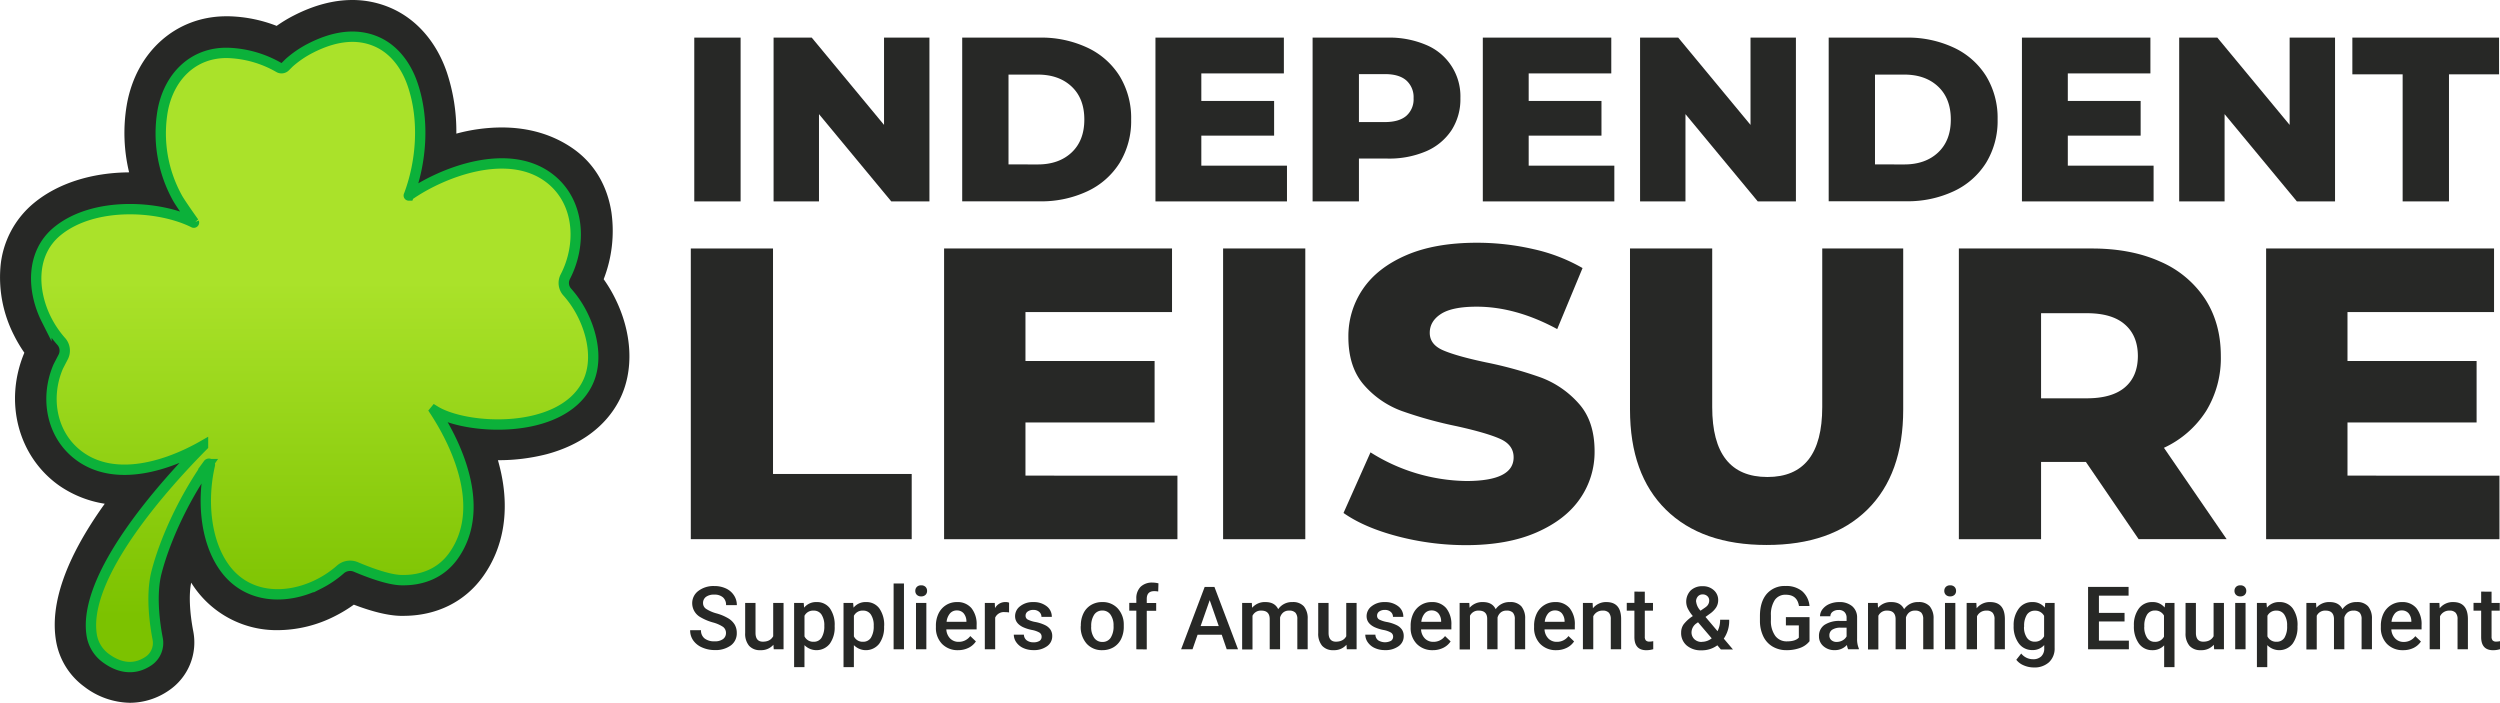<svg id="Layer_1" data-name="Layer 1" xmlns="http://www.w3.org/2000/svg" xmlns:xlink="http://www.w3.org/1999/xlink" viewBox="0 0 965.83 271.56"><defs><style>.cls-1{fill:#272826;}.cls-2{fill:url(#linear-gradient);}.cls-3{fill:none;stroke:#0cb13a;stroke-linecap:round;stroke-miterlimit:10;stroke-width:4px;}</style><linearGradient id="linear-gradient" x1="121.59" y1="257.53" x2="121.59" y2="14.02" gradientUnits="userSpaceOnUse"><stop offset="0.08" stop-color="#7cc200"/><stop offset="0.61" stop-color="#aae22a"/></linearGradient></defs><path class="cls-1" d="M237.27,114.53a54.22,54.22,0,0,0-4.05-6.66,51.49,51.49,0,0,0,3-25.8c-1.61-10.5-6.74-19-14.84-24.67-7.77-5.41-17.06-8.16-27.59-8.16a67.76,67.76,0,0,0-17.49,2.39,72.25,72.25,0,0,0-3.71-23.81c-4-11.64-11.67-20.42-21.6-24.74A37.26,37.26,0,0,0,136.11,0c-7.21,0-14.82,2-22.62,6a54.1,54.1,0,0,0-6.61,4A54.54,54.54,0,0,0,88.45,6.29h-1C68,6.28,52.6,20,49,40.41a64.82,64.82,0,0,0,.88,26.18c-14.5.09-27.5,4.25-36.64,11.74a35.88,35.88,0,0,0-13.08,25,49.15,49.15,0,0,0,5.25,26.2,53.82,53.82,0,0,0,4,6.74c-7.94,18.91-2.46,40,13.36,51.26a42.41,42.41,0,0,0,17.7,7.08c-15,20.89-21.33,38.79-18.77,53.27a27.57,27.57,0,0,0,10.85,17.4,29.77,29.77,0,0,0,17.62,6.23,26.56,26.56,0,0,0,15.1-4.79,22.41,22.41,0,0,0,9.39-22.85c-1.43-7.42-1.72-14.34-.8-18.77.3.47.6.94.92,1.4a38.79,38.79,0,0,0,32.45,16.95A49.09,49.09,0,0,0,129.45,238a53.43,53.43,0,0,0,7.25-4.4c7.19,2.74,13.19,4.19,17.87,4.32l1.25,0c12.9,0,23.87-5.46,30.89-15.37,7.8-11,10.16-24.89,6.83-40.13-.34-1.53-.73-3.07-1.17-4.63a75,75,0,0,0,18.9-2.34c13-3.5,22.71-10.68,27.94-20.74C245.1,143.37,244.38,128.35,237.27,114.53Z"/><path class="cls-2" d="M224.82,120.93a39.52,39.52,0,0,0-5.6-8.2,5.21,5.21,0,0,1-.83-5.94c6.35-12.26,5.72-28.55-5.64-37.7C199.08,58.09,178,64,164.2,71.52a2.82,2.82,0,0,1-4.08-3.21c2.95-11.52,3.12-24.59-.78-35.94-2.39-7-7-13.45-13.94-16.44-8.56-3.72-17.56-1.53-25.52,2.55a39.92,39.92,0,0,0-8.2,5.6l-.05.05A4.92,4.92,0,0,1,106,25a42.06,42.06,0,0,0-17.86-4.67c-13.75-.36-23,9.49-25.28,22.54a51.46,51.46,0,0,0,5.73,33.45c.28.51.79,1.31,1.39,2.23a2.83,2.83,0,0,1-3.12,4.3C53,79,33.79,79.61,22.14,89.16c-10.35,8.48-9.78,23.07-4.2,34.13a39.74,39.74,0,0,0,5.53,8.24l.05.05a5.33,5.33,0,0,1,.9,6.14c-.92,1.79-1.89,3.63-2,3.89-5.13,12.11-2.51,26.7,8.53,34.58,13.14,9.37,31.34,4.25,44.42-2.53a.56.56,0,0,1,.67.89c-14.39,14.85-40.5,44.71-40.85,66.36a16.4,16.4,0,0,0,9.42,15.34,12.57,12.57,0,0,0,12.86-1.08,8.42,8.42,0,0,0,3.49-8.6c-1.16-6-2.67-17-.42-25.74,2.88-11.12,9.4-26.4,19.37-40.91a.56.56,0,0,1,1,.43c-2.69,12.23-1.83,27.69,5.44,38.27,8.62,12.55,24.07,13.24,36.78,6.84a39.74,39.74,0,0,0,8.24-5.53l0,0a5.66,5.66,0,0,1,6.11-1.08c4.5,1.91,12.37,4.94,17.42,5.08,8.16.22,15.51-2.66,20.32-9.45,10.5-14.84,4.84-34.24-3.06-48.81a2.83,2.83,0,0,1,3.32-4c15.59,4.43,42.65,3.18,51.25-13.36C231.17,139.81,229,129,224.82,120.93Z"/><path class="cls-3" d="M224.82,121.11a39.52,39.52,0,0,0-5.6-8.2,5.23,5.23,0,0,1-.83-6c6.35-12.25,5.72-28.54-5.64-37.69-16-12.85-42-2.69-54.81,6.31,0,0-.05,0,0,0,4.92-13,6.17-29.26,1.44-43-2.39-7-7-13.45-13.94-16.45-8.56-3.71-17.56-1.52-25.52,2.56a39.52,39.52,0,0,0-8.2,5.6l-1.53,1.52a2,2,0,0,1-2.45.32,42.23,42.23,0,0,0-19.61-5.64C74.34,20.11,65.1,30,62.81,43a51.48,51.48,0,0,0,5.73,33.46c1.09,2,5.39,8.06,6.4,9.48a.06.06,0,0,1-.07.08c-13.36-6.7-38.59-8.28-52.73,3.32-10.35,8.48-9.78,23.06-4.2,34.13a39.41,39.41,0,0,0,5.53,8.23l.05.06a5.33,5.33,0,0,1,.9,6.14c-.92,1.78-1.89,3.63-2,3.89-5.13,12.11-2.51,26.7,8.53,34.58,14.19,10.12,34.31,3.33,47.48-4.2a0,0,0,0,1,0,.07c-14.57,14.7-47,50.44-42.94,73.46a13.67,13.67,0,0,0,5.37,8.54c3.88,2.88,10,5.54,16.56,1.11a8.43,8.43,0,0,0,3.49-8.6c-1.16-6-2.67-17.05-.42-25.74,2.94-11.32,9.63-27,19.92-41.71a.38.38,0,0,1,.68.3C78.2,192,78.92,208,86.37,218.8c8.62,12.55,24.07,13.24,36.78,6.84a39.74,39.74,0,0,0,8.24-5.53l0,0a5.68,5.68,0,0,1,6.11-1.07c4.5,1.91,12.37,4.94,17.42,5.08,8.16.22,15.51-2.66,20.32-9.45,12.33-17.42,2.38-41.13-7.3-55.92a0,0,0,0,1,.05-.06c12,7.47,48.5,9.49,58.76-10.23C231.17,140,229,129.21,224.82,121.11Z"/><path class="cls-1" d="M268.22,14.53h17.9V77.81h-17.9Z"/><path class="cls-1" d="M359.07,14.53V77.81H344.33L316.4,44.09V77.81H298.86V14.53H313.6l27.93,33.72V14.53Z"/><path class="cls-1" d="M371.73,14.53h29.92a41.92,41.92,0,0,1,18.44,3.88,29.27,29.27,0,0,1,12.47,11A31,31,0,0,1,437,46.17a31,31,0,0,1-4.43,16.72,29.27,29.27,0,0,1-12.47,11,41.92,41.92,0,0,1-18.44,3.89H371.73Zm29.19,49q8.15,0,13.07-4.61t4.92-12.74q0-8.14-4.92-12.75t-13.07-4.61h-11.3V63.52Z"/><path class="cls-1" d="M497.2,64V77.81H446.39V14.53H496V28.36H464.11V39h28.12V52.4H464.11V64Z"/><path class="cls-1" d="M551,17.37a21.47,21.47,0,0,1,13.2,20.57,22.06,22.06,0,0,1-3.44,12.38,22.27,22.27,0,0,1-9.76,8.1,36.24,36.24,0,0,1-14.92,2.84H525V77.81h-17.9V14.53h28.93A36.24,36.24,0,0,1,551,17.37ZM543.3,44.76a8.47,8.47,0,0,0,2.81-6.82,8.63,8.63,0,0,0-2.81-6.87q-2.81-2.45-8.31-2.44H525V47.16h10Q540.49,47.16,543.3,44.76Z"/><path class="cls-1" d="M623.67,64V77.81H572.86V14.53h49.63V28.36H590.58V39H618.7V52.4H590.58V64Z"/><path class="cls-1" d="M693.82,14.53V77.81H679.08L651.15,44.09V77.81H633.61V14.53h14.74l27.93,33.72V14.53Z"/><path class="cls-1" d="M706.48,14.53H736.4a41.92,41.92,0,0,1,18.44,3.88,29.27,29.27,0,0,1,12.47,11,31,31,0,0,1,4.43,16.73,31,31,0,0,1-4.43,16.72,29.27,29.27,0,0,1-12.47,11,41.92,41.92,0,0,1-18.44,3.89H706.48Zm29.19,49q8.15,0,13.07-4.61t4.92-12.74q0-8.14-4.92-12.75t-13.07-4.61h-11.3V63.52Z"/><path class="cls-1" d="M832,64V77.81H781.14V14.53h49.63V28.36H798.86V39H827V52.4H798.86V64Z"/><path class="cls-1" d="M902.1,14.53V77.81H887.36L859.43,44.09V77.81H841.89V14.53h14.74l27.93,33.72V14.53Z"/><path class="cls-1" d="M928.22,28.72H908.79V14.53h56.68V28.72H946.12V77.81h-17.9Z"/><path class="cls-1" d="M266.88,96h31.76v87.11h53.58V208.3H266.88Z"/><path class="cls-1" d="M454.88,183.76V208.3H364.73V96h88.06v24.55H396.17v18.92h49.89v23.75H396.17v20.53Z"/><path class="cls-1" d="M472.52,96h31.76V208.3H472.52Z"/><path class="cls-1" d="M539.89,207.18q-12.82-3.37-20.85-9l10.43-23.42a71.06,71.06,0,0,0,37,11.07q18.29,0,18.29-9.14,0-4.81-5.21-7.14t-16.77-4.89a159.46,159.46,0,0,1-21.17-5.86,35.53,35.53,0,0,1-14.6-10q-6.09-6.9-6.09-18.61a32.25,32.25,0,0,1,5.61-18.53q5.61-8.25,16.76-13.07t27.35-4.81a97,97,0,0,1,21.82,2.48,67,67,0,0,1,18.93,7.3l-9.79,23.58q-16-8.66-31.12-8.66-9.46,0-13.79,2.81t-4.33,7.3c0,3,1.71,5.24,5.13,6.73s8.93,3.05,16.52,4.66a154.61,154.61,0,0,1,21.26,5.85,36.67,36.67,0,0,1,14.59,10q6.18,6.81,6.18,18.52a31.53,31.53,0,0,1-5.62,18.29q-5.61,8.17-16.84,13.07t-27.27,4.9A104.11,104.11,0,0,1,539.89,207.18Z"/><path class="cls-1" d="M643.6,196.91q-13.87-13.64-13.88-38.66V96h31.76v61.28q0,27,21.34,27,21.16,0,21.17-27V96h31.28v62.24q0,25-13.87,38.66t-38.9,13.64Q657.46,210.55,643.6,196.91Z"/><path class="cls-1" d="M805.85,178.46H788.53V208.3H756.77V96H808.1q15.23,0,26.46,5.06a39.31,39.31,0,0,1,17.33,14.43q6.09,9.39,6.09,22.06a39.13,39.13,0,0,1-5.69,21.25A38.46,38.46,0,0,1,836,173l24.22,35.29h-34Zm15.08-53.09Q816,121,806.17,121H788.53v32.88h17.64q9.78,0,14.76-4.25t5-12.11Q825.9,129.7,820.93,125.37Z"/><path class="cls-1" d="M965.62,183.76V208.3H875.47V96h88.06v24.55H906.91v18.92h49.88v23.75H906.91v20.53Z"/><path class="cls-1" d="M280.47,244.64a2.92,2.92,0,0,0-1.12-2.45,13.24,13.24,0,0,0-4-1.74,20.13,20.13,0,0,1-4.64-1.95,6.2,6.2,0,0,1-3.29-5.4,5.88,5.88,0,0,1,2.37-4.8,9.62,9.62,0,0,1,6.17-1.89,10.42,10.42,0,0,1,4.49.93,7.39,7.39,0,0,1,3.09,2.64,6.78,6.78,0,0,1,1.13,3.8h-4.17a3.8,3.8,0,0,0-1.19-3,4.89,4.89,0,0,0-3.38-1.06,5.15,5.15,0,0,0-3.19.87,2.91,2.91,0,0,0-1.13,2.45,2.64,2.64,0,0,0,1.22,2.21,14.17,14.17,0,0,0,4,1.73,18.37,18.37,0,0,1,4.52,1.9,7.16,7.16,0,0,1,2.5,2.45,6.36,6.36,0,0,1,.79,3.23,5.75,5.75,0,0,1-2.31,4.8,10,10,0,0,1-6.26,1.78,11.88,11.88,0,0,1-4.81-1,8.11,8.11,0,0,1-3.41-2.68,6.65,6.65,0,0,1-1.22-4h4.19a3.89,3.89,0,0,0,1.36,3.18,5.93,5.93,0,0,0,3.89,1.12,5.14,5.14,0,0,0,3.28-.88A2.84,2.84,0,0,0,280.47,244.64Z"/><path class="cls-1" d="M298.79,249.09a6.24,6.24,0,0,1-5,2.09,5.53,5.53,0,0,1-4.41-1.71,7.25,7.25,0,0,1-1.5-4.93V232.93h4v11.56q0,3.4,2.83,3.41t4-2.1V232.93h4v17.91h-3.79Z"/><path class="cls-1" d="M322.46,242.07a10.65,10.65,0,0,1-1.89,6.63,6.54,6.54,0,0,1-9.78.54v8.49h-4v-24.8h3.71l.16,1.83a5.9,5.9,0,0,1,4.82-2.16A6.13,6.13,0,0,1,320.6,235a11,11,0,0,1,1.86,6.78Zm-4-.35a7.49,7.49,0,0,0-1.06-4.25,3.48,3.48,0,0,0-3.06-1.57,3.71,3.71,0,0,0-3.54,2v7.95a3.74,3.74,0,0,0,3.58,2.08,3.45,3.45,0,0,0,3-1.54A8.26,8.26,0,0,0,318.45,241.72Z"/><path class="cls-1" d="M341.55,242.07a10.65,10.65,0,0,1-1.89,6.63,6.54,6.54,0,0,1-9.78.54v8.49h-4v-24.8h3.71l.17,1.83a5.88,5.88,0,0,1,4.81-2.16,6.12,6.12,0,0,1,5.14,2.44,11,11,0,0,1,1.87,6.78Zm-4-.35a7.49,7.49,0,0,0-1.07-4.25,3.46,3.46,0,0,0-3.05-1.57,3.69,3.69,0,0,0-3.54,2v7.95a3.72,3.72,0,0,0,3.57,2.08,3.48,3.48,0,0,0,3-1.54A8.26,8.26,0,0,0,337.54,241.72Z"/><path class="cls-1" d="M349.23,250.84h-4V225.42h4Z"/><path class="cls-1" d="M353.61,228.28a2.16,2.16,0,0,1,.59-1.54,2.24,2.24,0,0,1,1.68-.61,2.28,2.28,0,0,1,1.69.61,2.12,2.12,0,0,1,.59,1.54,2.06,2.06,0,0,1-.59,1.52,2.28,2.28,0,0,1-1.69.6,2.24,2.24,0,0,1-1.68-.6A2.1,2.1,0,0,1,353.61,228.28Zm4.27,22.56h-4V232.93h4Z"/><path class="cls-1" d="M370.15,251.18a8.34,8.34,0,0,1-6.2-2.41,8.78,8.78,0,0,1-2.38-6.42v-.49a10.78,10.78,0,0,1,1-4.8,7.92,7.92,0,0,1,2.9-3.28,7.74,7.74,0,0,1,4.18-1.18,7,7,0,0,1,5.65,2.34,9.84,9.84,0,0,1,2,6.6v1.62h-11.7a5.35,5.35,0,0,0,1.48,3.51,4.46,4.46,0,0,0,3.27,1.29,5.44,5.44,0,0,0,4.5-2.23l2.17,2.07a7.23,7.23,0,0,1-2.87,2.49A9,9,0,0,1,370.15,251.18Zm-.48-15.35A3.38,3.38,0,0,0,367,237a5.94,5.94,0,0,0-1.3,3.23h7.66v-.3a4.87,4.87,0,0,0-1.08-3A3.36,3.36,0,0,0,369.67,235.83Z"/><path class="cls-1" d="M389.83,236.61a9.81,9.81,0,0,0-1.64-.13,3.68,3.68,0,0,0-3.72,2.12v12.24h-4V232.93h3.84l.1,2a4.53,4.53,0,0,1,4-2.34,3.68,3.68,0,0,1,1.43.24Z"/><path class="cls-1" d="M402.41,246a1.82,1.82,0,0,0-.89-1.64,9.14,9.14,0,0,0-2.93-1,15.39,15.39,0,0,1-3.43-1.1c-2-1-3-2.37-3-4.22a4.77,4.77,0,0,1,2-3.87,7.71,7.71,0,0,1,5-1.56,8,8,0,0,1,5.19,1.59,5.07,5.07,0,0,1,2,4.12h-4a2.47,2.47,0,0,0-.86-1.92,3.25,3.25,0,0,0-2.28-.77,3.52,3.52,0,0,0-2.16.61,1.93,1.93,0,0,0-.84,1.64,1.64,1.64,0,0,0,.78,1.44,10.81,10.81,0,0,0,3.14,1,15,15,0,0,1,3.72,1.24,5.23,5.23,0,0,1,2,1.73,4.4,4.4,0,0,1,.66,2.45,4.67,4.67,0,0,1-2,3.92,8.51,8.51,0,0,1-5.24,1.5,9.29,9.29,0,0,1-3.93-.8,6.55,6.55,0,0,1-2.68-2.18,5.19,5.19,0,0,1-1-3h3.91a2.81,2.81,0,0,0,1.07,2.19,4.16,4.16,0,0,0,2.64.77,4.08,4.08,0,0,0,2.41-.6A1.87,1.87,0,0,0,402.41,246Z"/><path class="cls-1" d="M417.56,241.72a10.51,10.51,0,0,1,1-4.74,7.51,7.51,0,0,1,2.93-3.24,8.21,8.21,0,0,1,4.33-1.14,7.83,7.83,0,0,1,5.89,2.34,9.14,9.14,0,0,1,2.44,6.19l0,.94a10.65,10.65,0,0,1-1,4.74,7.52,7.52,0,0,1-2.91,3.22,8.37,8.37,0,0,1-4.38,1.15,7.79,7.79,0,0,1-6.07-2.53,9.64,9.64,0,0,1-2.27-6.73Zm4,.35a7.23,7.23,0,0,0,1.14,4.33A3.71,3.71,0,0,0,425.9,248a3.67,3.67,0,0,0,3.17-1.58,8,8,0,0,0,1.13-4.66,7.1,7.1,0,0,0-1.17-4.3,3.71,3.71,0,0,0-3.17-1.59,3.67,3.67,0,0,0-3.12,1.57A7.75,7.75,0,0,0,421.58,242.07Z"/><path class="cls-1" d="M439,250.84V235.91h-2.73v-3H439V231.3a6.2,6.2,0,0,1,1.66-4.61,6.34,6.34,0,0,1,4.63-1.62,9.32,9.32,0,0,1,2.26.3l-.1,3.15a7.85,7.85,0,0,0-1.54-.14q-2.88,0-2.88,3v1.58h3.64v3h-3.64v14.93Z"/><path class="cls-1" d="M472,245.23h-9.34l-1.95,5.61H456.3l9.11-24.1h3.76l9.12,24.1h-4.37Zm-8.16-3.37h7l-3.49-10Z"/><path class="cls-1" d="M483.62,232.93l.11,1.88a6.45,6.45,0,0,1,5.17-2.21q3.59,0,4.91,2.75a6.38,6.38,0,0,1,5.5-2.75,5.6,5.6,0,0,1,4.41,1.64,7.19,7.19,0,0,1,1.48,4.84v11.76h-4V239.19a3.56,3.56,0,0,0-.75-2.5,3.23,3.23,0,0,0-2.46-.79,3.32,3.32,0,0,0-2.24.73,3.94,3.94,0,0,0-1.22,1.93l0,12.28h-4V239.06c-.05-2.11-1.13-3.16-3.22-3.16a3.52,3.52,0,0,0-3.43,2v13h-4V232.93Z"/><path class="cls-1" d="M520.18,249.09a6.24,6.24,0,0,1-5,2.09,5.55,5.55,0,0,1-4.41-1.71,7.25,7.25,0,0,1-1.5-4.93V232.93h4v11.56c0,2.27,1,3.41,2.83,3.41s3.27-.7,4-2.1V232.93h4v17.91h-3.79Z"/><path class="cls-1" d="M538.21,246a1.82,1.82,0,0,0-.89-1.64,9.13,9.13,0,0,0-2.94-1,15.29,15.29,0,0,1-3.42-1.1c-2-1-3-2.37-3-4.22a4.78,4.78,0,0,1,2-3.87,7.7,7.7,0,0,1,5-1.56,8,8,0,0,1,5.19,1.59,5,5,0,0,1,2,4.12h-4a2.47,2.47,0,0,0-.86-1.92,3.29,3.29,0,0,0-2.29-.77,3.56,3.56,0,0,0-2.16.61,1.94,1.94,0,0,0-.83,1.64,1.64,1.64,0,0,0,.78,1.44,10.7,10.7,0,0,0,3.14,1,15,15,0,0,1,3.72,1.24,5.31,5.31,0,0,1,2,1.73,4.39,4.39,0,0,1,.65,2.45,4.66,4.66,0,0,1-2,3.92,8.52,8.52,0,0,1-5.25,1.5,9.28,9.28,0,0,1-3.92-.8,6.48,6.48,0,0,1-2.68-2.18,5.19,5.19,0,0,1-1-3h3.91a2.81,2.81,0,0,0,1.07,2.19,5,5,0,0,0,5,.17A1.87,1.87,0,0,0,538.21,246Z"/><path class="cls-1" d="M553.55,251.18a8.36,8.36,0,0,1-6.2-2.41,8.77,8.77,0,0,1-2.37-6.42v-.49a10.78,10.78,0,0,1,1-4.8,7.87,7.87,0,0,1,2.91-3.28,7.68,7.68,0,0,1,4.17-1.18,7,7,0,0,1,5.65,2.34,9.84,9.84,0,0,1,2,6.6v1.62H549a5.4,5.4,0,0,0,1.48,3.51,4.46,4.46,0,0,0,3.27,1.29,5.45,5.45,0,0,0,4.51-2.23l2.16,2.07a7.17,7.17,0,0,1-2.87,2.49A9,9,0,0,1,553.55,251.18Zm-.48-15.35A3.4,3.4,0,0,0,550.4,237a6,6,0,0,0-1.3,3.23h7.66v-.3a4.87,4.87,0,0,0-1.07-3A3.37,3.37,0,0,0,553.07,235.83Z"/><path class="cls-1" d="M567.64,232.93l.11,1.88a6.45,6.45,0,0,1,5.17-2.21q3.58,0,4.91,2.75a6.38,6.38,0,0,1,5.5-2.75,5.58,5.58,0,0,1,4.41,1.64,7.19,7.19,0,0,1,1.48,4.84v11.76h-4V239.19a3.61,3.61,0,0,0-.74-2.5,3.27,3.27,0,0,0-2.47-.79,3.34,3.34,0,0,0-2.24.73,3.94,3.94,0,0,0-1.22,1.93l0,12.28h-4V239.06c0-2.11-1.13-3.16-3.22-3.16a3.53,3.53,0,0,0-3.43,2v13h-4V232.93Z"/><path class="cls-1" d="M601.24,251.18a8.34,8.34,0,0,1-6.2-2.41,8.77,8.77,0,0,1-2.37-6.42v-.49a10.78,10.78,0,0,1,1-4.8,7.87,7.87,0,0,1,2.91-3.28,7.68,7.68,0,0,1,4.17-1.18,7,7,0,0,1,5.65,2.34,9.84,9.84,0,0,1,2,6.6v1.62h-11.7a5.4,5.4,0,0,0,1.48,3.51,4.46,4.46,0,0,0,3.27,1.29,5.42,5.42,0,0,0,4.5-2.23l2.17,2.07a7.17,7.17,0,0,1-2.87,2.49A9,9,0,0,1,601.24,251.18Zm-.48-15.35a3.4,3.4,0,0,0-2.67,1.16,6,6,0,0,0-1.3,3.23h7.66v-.3a4.93,4.93,0,0,0-1.07-3A3.38,3.38,0,0,0,600.76,235.83Z"/><path class="cls-1" d="M615.28,232.93l.11,2.07a6.46,6.46,0,0,1,5.22-2.4q5.6,0,5.69,6.41v11.83h-4v-11.6a3.68,3.68,0,0,0-.74-2.52,3.08,3.08,0,0,0-2.41-.82,3.86,3.86,0,0,0-3.62,2.2v12.74h-4V232.93Z"/><path class="cls-1" d="M635.44,228.58v4.35h3.16v3h-3.16v10a2.18,2.18,0,0,0,.4,1.48,1.87,1.87,0,0,0,1.45.46,6.18,6.18,0,0,0,1.41-.17v3.11a9.72,9.72,0,0,1-2.65.39q-4.63,0-4.63-5.12V235.91h-2.95v-3h2.95v-4.35Z"/><path class="cls-1" d="M649.48,244.34a5.49,5.49,0,0,1,.91-3.07A14.15,14.15,0,0,1,654,238a14.82,14.82,0,0,1-2-3,6.22,6.22,0,0,1,1.16-6.88,6.44,6.44,0,0,1,4.64-1.65,6.13,6.13,0,0,1,4.31,1.55,5,5,0,0,1,1.68,3.83,5.28,5.28,0,0,1-.76,2.78,9.11,9.11,0,0,1-2.5,2.52l-1.64,1.19,4.65,5.5a9.55,9.55,0,0,0,1-4.42h3.5a12,12,0,0,1-2.09,7.3l3.54,4.18h-4.67l-1.35-1.6a10,10,0,0,1-6.16,1.94,8.33,8.33,0,0,1-5.72-1.9A6.27,6.27,0,0,1,649.48,244.34Zm8,3.62a6.16,6.16,0,0,0,3.81-1.35L656,240.4l-.51.36a4.31,4.31,0,0,0-2,3.45,3.62,3.62,0,0,0,1.07,2.71A4,4,0,0,0,657.45,248Zm-2.21-15.52a6.13,6.13,0,0,0,1.7,3.49l1.84-1.26.51-.41a3,3,0,0,0,1-2.34,2.16,2.16,0,0,0-.71-1.61,2.53,2.53,0,0,0-1.81-.67,2.34,2.34,0,0,0-1.87.8A2.91,2.91,0,0,0,655.24,232.44Z"/><path class="cls-1" d="M699.08,247.72a8.09,8.09,0,0,1-3.62,2.58,14.91,14.91,0,0,1-5.26.88,10.37,10.37,0,0,1-5.37-1.38,9.16,9.16,0,0,1-3.6-3.93,13.74,13.74,0,0,1-1.31-6V238c0-3.65.87-6.49,2.61-8.54a9.11,9.11,0,0,1,7.3-3.07,9.61,9.61,0,0,1,6.39,2,8.58,8.58,0,0,1,2.85,5.73H695q-.69-4.35-5.05-4.35a4.91,4.91,0,0,0-4.27,2,10.26,10.26,0,0,0-1.52,5.94v1.85a9.79,9.79,0,0,0,1.65,6.06,5.42,5.42,0,0,0,4.57,2.16q3.23,0,4.57-1.45v-4.72h-5v-3.18h9.13Z"/><path class="cls-1" d="M714,250.84a6.31,6.31,0,0,1-.47-1.67,6.24,6.24,0,0,1-4.7,2,6.34,6.34,0,0,1-4.4-1.54,4.92,4.92,0,0,1-1.7-3.81,5.09,5.09,0,0,1,2.12-4.4,10.34,10.34,0,0,1,6.09-1.53h2.46v-1.17a3.14,3.14,0,0,0-.78-2.23,3,3,0,0,0-2.36-.83,3.57,3.57,0,0,0-2.25.68,2.12,2.12,0,0,0-.88,1.75h-4a4.49,4.49,0,0,1,1-2.76,6.59,6.59,0,0,1,2.66-2,9.43,9.43,0,0,1,3.75-.73,7.5,7.5,0,0,1,5,1.58,5.64,5.64,0,0,1,1.92,4.45v8.08a9.16,9.16,0,0,0,.68,3.85v.28ZM709.58,248a4.64,4.64,0,0,0,2.24-.58,3.89,3.89,0,0,0,1.58-1.56v-3.37h-2.17a5.92,5.92,0,0,0-3.36.77,2.53,2.53,0,0,0-1.12,2.21,2.32,2.32,0,0,0,.77,1.84A3,3,0,0,0,709.58,248Z"/><path class="cls-1" d="M725.42,232.93l.12,1.88a6.43,6.43,0,0,1,5.16-2.21q3.59,0,4.92,2.75a6.35,6.35,0,0,1,5.49-2.75,5.58,5.58,0,0,1,4.41,1.64,7.19,7.19,0,0,1,1.48,4.84v11.76h-4V239.19a3.61,3.61,0,0,0-.74-2.5,3.27,3.27,0,0,0-2.47-.79,3.35,3.35,0,0,0-2.24.73,3.94,3.94,0,0,0-1.22,1.93l0,12.28h-4V239.06q-.09-3.17-3.23-3.16a3.53,3.53,0,0,0-3.43,2v13h-4V232.93Z"/><path class="cls-1" d="M751.14,228.28a2.16,2.16,0,0,1,.59-1.54,2.24,2.24,0,0,1,1.68-.61,2.28,2.28,0,0,1,1.69.61,2.12,2.12,0,0,1,.59,1.54,2.06,2.06,0,0,1-.59,1.52,2.28,2.28,0,0,1-1.69.6,2.24,2.24,0,0,1-1.68-.6A2.1,2.1,0,0,1,751.14,228.28Zm4.27,22.56h-4V232.93h4Z"/><path class="cls-1" d="M763.53,232.93l.11,2.07a6.43,6.43,0,0,1,5.21-2.4q5.6,0,5.7,6.41v11.83h-4v-11.6a3.68,3.68,0,0,0-.74-2.52,3.08,3.08,0,0,0-2.41-.82,3.86,3.86,0,0,0-3.62,2.2v12.74h-4V232.93Z"/><path class="cls-1" d="M777.94,241.76a10.56,10.56,0,0,1,2-6.67,6.31,6.31,0,0,1,5.21-2.49,5.92,5.92,0,0,1,4.82,2.14l.18-1.81h3.62V250.3a7.22,7.22,0,0,1-2.19,5.56,8.33,8.33,0,0,1-5.92,2,9.69,9.69,0,0,1-3.85-.82,6.81,6.81,0,0,1-2.85-2.15l1.9-2.41a5.78,5.78,0,0,0,4.57,2.2,4.4,4.4,0,0,0,3.16-1.09,4.15,4.15,0,0,0,1.16-3.18v-1.21a5.92,5.92,0,0,1-4.63,1.94,6.3,6.3,0,0,1-5.14-2.5A10.84,10.84,0,0,1,777.94,241.76Zm4,.35a7.16,7.16,0,0,0,1.1,4.24,3.54,3.54,0,0,0,3.05,1.55,3.88,3.88,0,0,0,3.61-2.09v-7.88a3.82,3.82,0,0,0-3.57-2,3.54,3.54,0,0,0-3.09,1.57A8,8,0,0,0,782,242.11Z"/><path class="cls-1" d="M820.78,240.09h-9.9v7.41h11.57v3.34H806.69v-24.1h15.65v3.38H810.88v6.66h9.9Z"/><path class="cls-1" d="M824.4,241.74a10.58,10.58,0,0,1,1.92-6.67,6.28,6.28,0,0,1,5.2-2.47,5.84,5.84,0,0,1,4.75,2.11l.24-1.78h3.57v24.8h-4v-8.41a6,6,0,0,1-4.57,1.86,6.19,6.19,0,0,1-5.15-2.51A11.09,11.09,0,0,1,824.4,241.74Zm4,.35a7.49,7.49,0,0,0,1.08,4.31,3.47,3.47,0,0,0,3,1.56,3.79,3.79,0,0,0,3.54-2v-8.15a3.81,3.81,0,0,0-3.51-1.95,3.5,3.5,0,0,0-3,1.54A8.12,8.12,0,0,0,828.43,242.09Z"/><path class="cls-1" d="M855.26,249.09a6.24,6.24,0,0,1-5,2.09,5.54,5.54,0,0,1-4.41-1.71,7.25,7.25,0,0,1-1.5-4.93V232.93h4v11.56q0,3.4,2.83,3.41t4-2.1V232.93h4v17.91h-3.79Z"/><path class="cls-1" d="M863.25,228.28a2.16,2.16,0,0,1,.59-1.54,2.24,2.24,0,0,1,1.68-.61,2.28,2.28,0,0,1,1.69.61,2.13,2.13,0,0,1,.6,1.54,2.07,2.07,0,0,1-.6,1.52,2.28,2.28,0,0,1-1.69.6,2.24,2.24,0,0,1-1.68-.6A2.1,2.1,0,0,1,863.25,228.28Zm4.28,22.56h-4V232.93h4Z"/><path class="cls-1" d="M887.59,242.07a10.65,10.65,0,0,1-1.89,6.63,6.54,6.54,0,0,1-9.78.54v8.49h-4v-24.8h3.7l.17,1.83a5.89,5.89,0,0,1,4.82-2.16,6.14,6.14,0,0,1,5.14,2.44,11,11,0,0,1,1.86,6.78Zm-4-.35a7.41,7.41,0,0,0-1.07-4.25,3.46,3.46,0,0,0-3-1.57,3.7,3.7,0,0,0-3.54,2v7.95a3.73,3.73,0,0,0,3.57,2.08,3.48,3.48,0,0,0,3-1.54A8.26,8.26,0,0,0,883.58,241.72Z"/><path class="cls-1" d="M894.77,232.93l.12,1.88a6.43,6.43,0,0,1,5.16-2.21q3.59,0,4.92,2.75a6.35,6.35,0,0,1,5.49-2.75,5.58,5.58,0,0,1,4.41,1.64,7.25,7.25,0,0,1,1.49,4.84v11.76h-4V239.19a3.61,3.61,0,0,0-.74-2.5,3.27,3.27,0,0,0-2.47-.79,3.35,3.35,0,0,0-2.24.73,3.94,3.94,0,0,0-1.22,1.93l0,12.28h-4V239.06c-.06-2.11-1.13-3.16-3.23-3.16a3.54,3.54,0,0,0-3.43,2v13h-4V232.93Z"/><path class="cls-1" d="M928.37,251.18a8.36,8.36,0,0,1-6.2-2.41,8.77,8.77,0,0,1-2.37-6.42v-.49a10.78,10.78,0,0,1,1-4.8,7.87,7.87,0,0,1,2.91-3.28,7.73,7.73,0,0,1,4.17-1.18,7,7,0,0,1,5.65,2.34,9.84,9.84,0,0,1,2,6.6v1.62H923.85a5.41,5.41,0,0,0,1.49,3.51A4.42,4.42,0,0,0,928.6,248a5.45,5.45,0,0,0,4.51-2.23l2.17,2.07a7.26,7.26,0,0,1-2.88,2.49A9,9,0,0,1,928.37,251.18Zm-.48-15.35a3.4,3.4,0,0,0-2.67,1.16,6,6,0,0,0-1.3,3.23h7.66v-.3a4.81,4.81,0,0,0-1.07-3A3.37,3.37,0,0,0,927.89,235.83Z"/><path class="cls-1" d="M942.41,232.93l.12,2.07a6.43,6.43,0,0,1,5.21-2.4q5.6,0,5.69,6.41v11.83h-4v-11.6a3.63,3.63,0,0,0-.74-2.52,3.07,3.07,0,0,0-2.4-.82,3.88,3.88,0,0,0-3.63,2.2v12.74h-4V232.93Z"/><path class="cls-1" d="M962.57,228.58v4.35h3.16v3h-3.16v10a2.18,2.18,0,0,0,.41,1.48,1.84,1.84,0,0,0,1.44.46,6.18,6.18,0,0,0,1.41-.17v3.11a9.66,9.66,0,0,1-2.65.39q-4.63,0-4.63-5.12V235.91H955.6v-3h2.95v-4.35Z"/></svg>